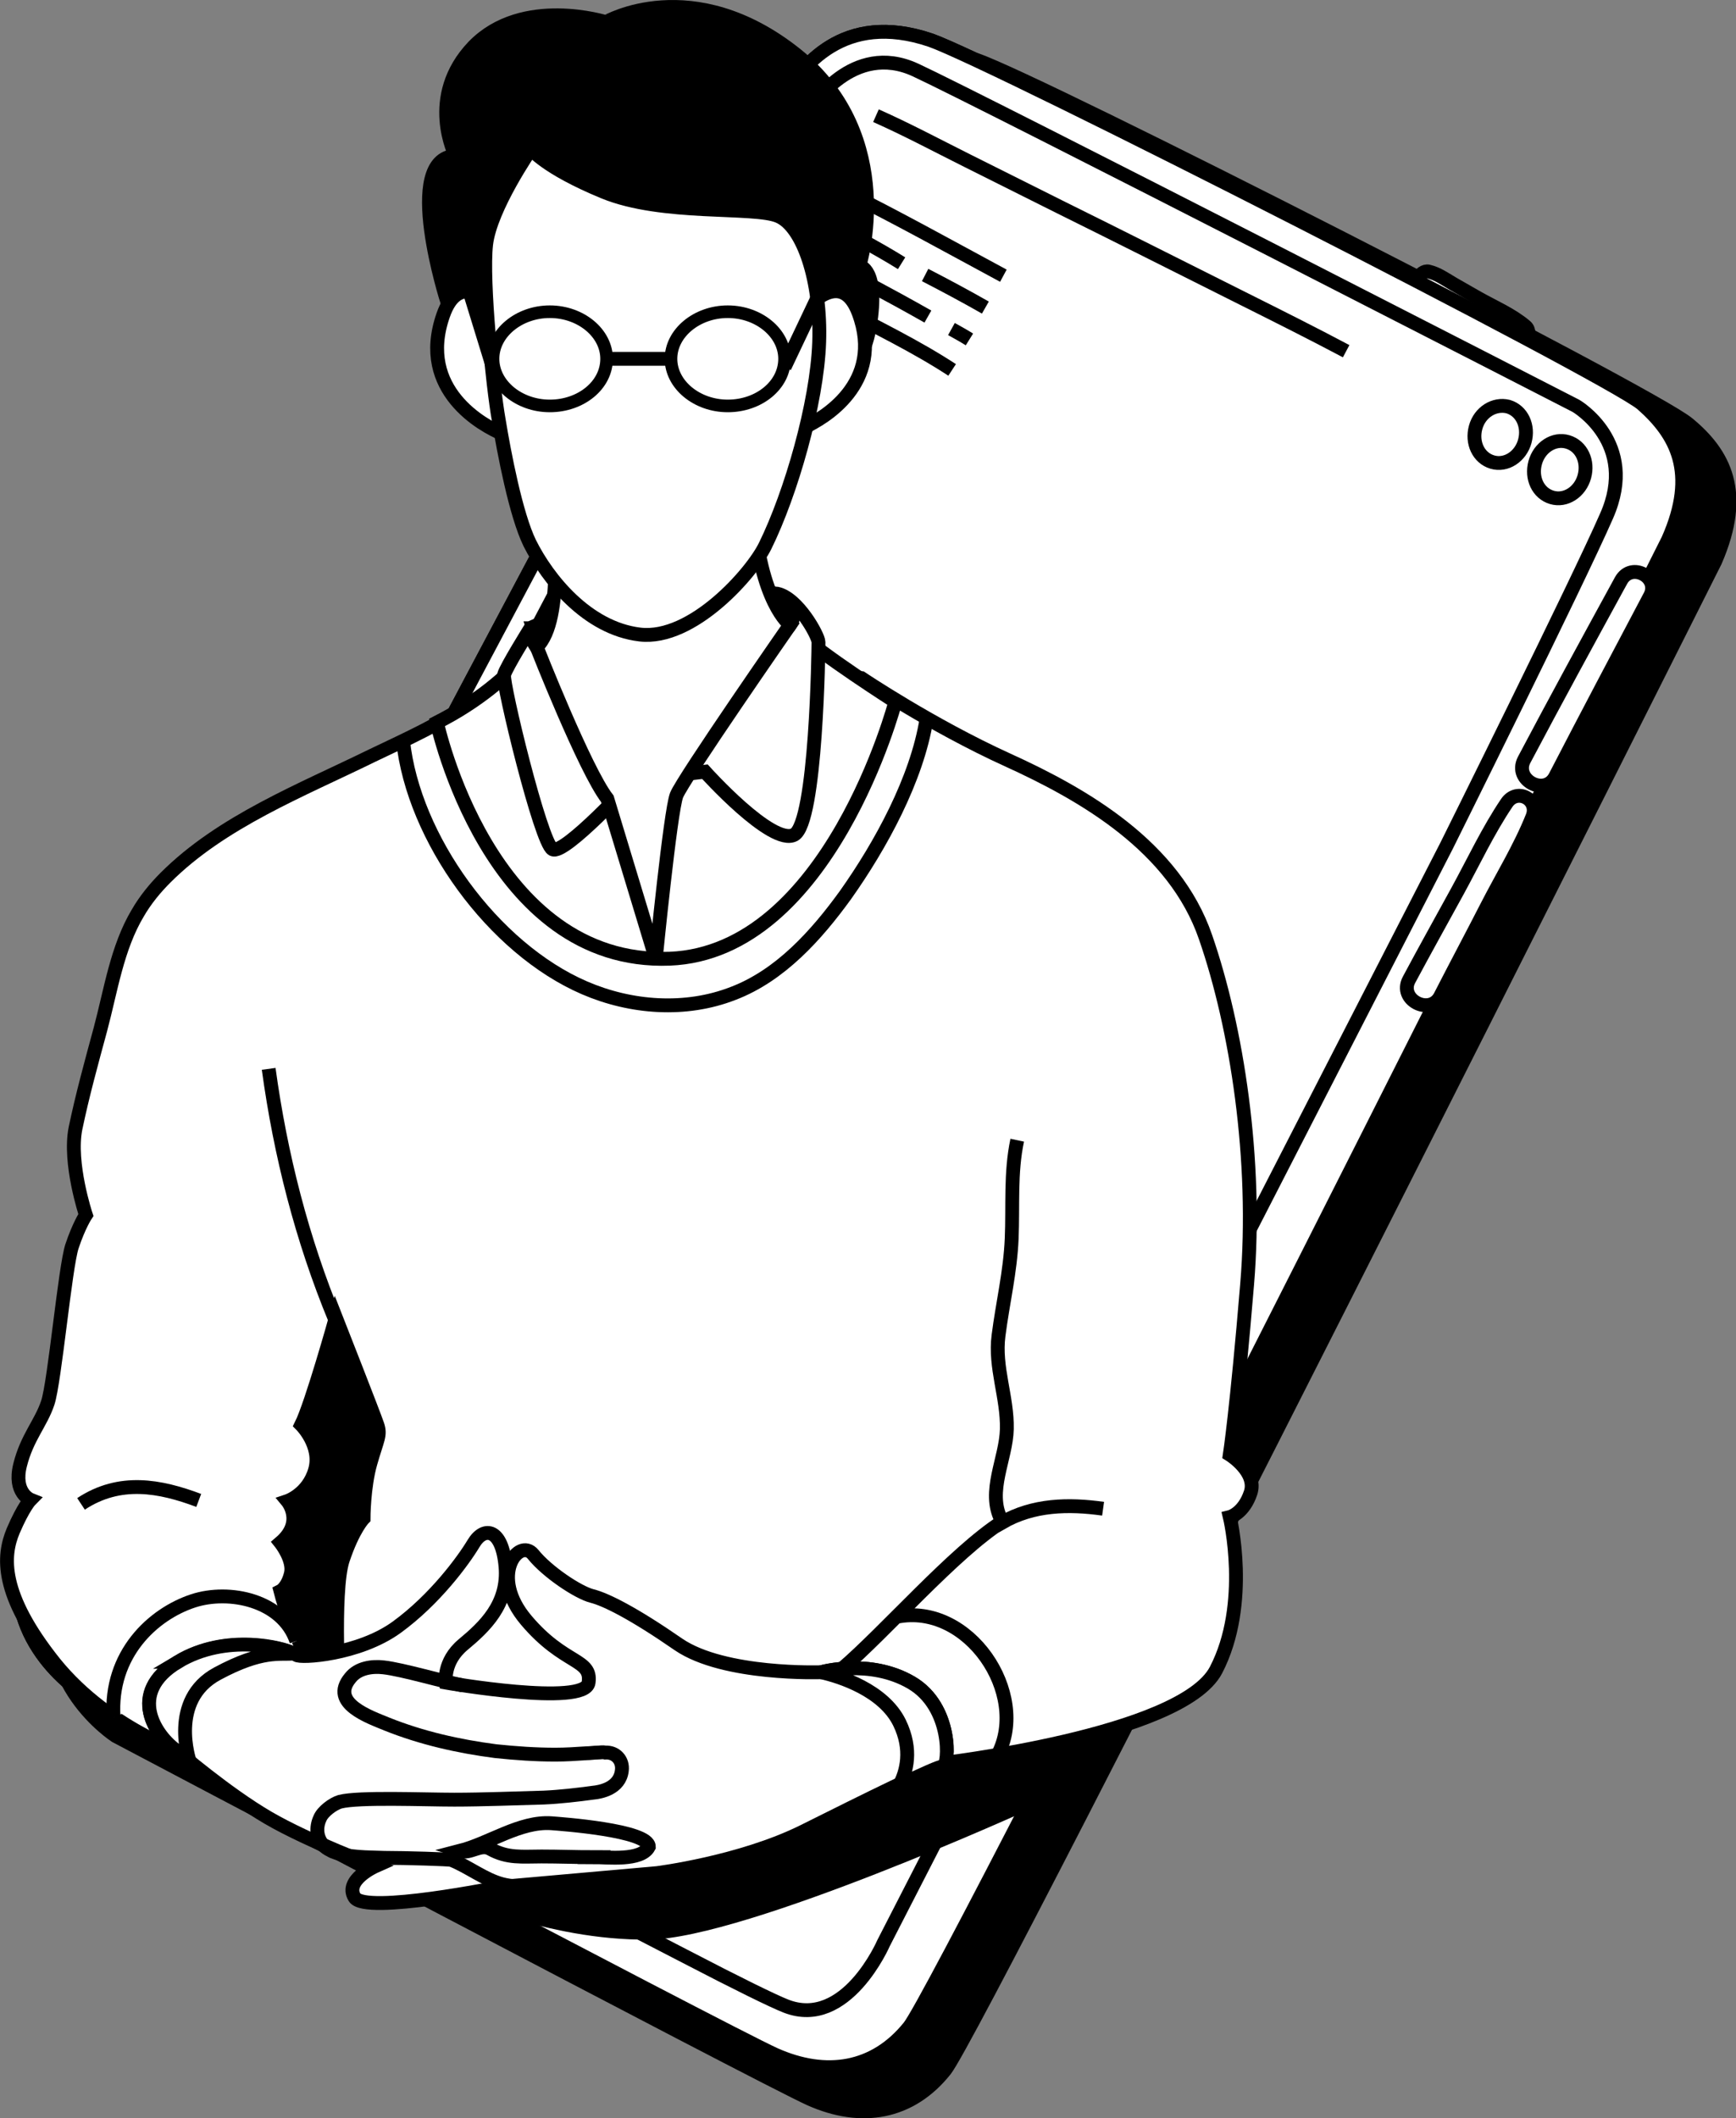 <svg version="1.1" id="Warstwa_1" xmlns="http://www.w3.org/2000/svg" x="0" y="0" viewBox="0 0 250.7 305.8" xml:space="preserve"><rect x="0" y="0" width="250.7" height="305.8" fill="#808080" stroke="none"/><style>.st1,.st2{stroke:#000;stroke-width:2}.st1{fill-rule:evenodd;clip-rule:evenodd;fill:#fff}.st2{fill:none}.st3,.st4{fill-rule:evenodd;clip-rule:evenodd}.st4{stroke:#000;stroke-width:2}</style><path d="M247.7 81S141.5 292.5 136.5 298.8c-5 6.3-12.1 7.5-19.5 4.2-7.3-3.3-100.3-52.4-100.3-52.4s-12.1-7.8-8.2-21.2c3-10.3 108.4-207.5 111.1-212.1 2.7-4.6 8.8-12.9 21.5-8.6 8.9 3 97.5 48.1 102.7 52.5 5.2 4.3 8.2 9.9 3.9 19.8h0z" fill-rule="evenodd" clip-rule="evenodd" stroke="#000" stroke-width="2.01"/><path class="st1" d="M206.3 39.2c1.3.3 2.4 1.1 3.6 1.8 1.2.7 2.3 1.3 3.5 2 2.3 1.3 4.9 2.4 6.9 4.1 1.2 1-.3 3.7-1.8 3.2-2.5-.9-4.8-2.5-7.1-3.8-1.2-.6-2.3-1.3-3.5-2-1.2-.6-2.4-1.2-3.4-2.2-.8-.9.6-3.4 1.8-3.1z"/><path class="st1" d="M240.9 77.9S136.3 286.4 131.3 292.6c-5 6.2-12 7.3-19.4 4-7.3-3.3-100.3-52.4-100.3-52.4s-12.1-7.7-8.2-21C6.5 213 110.3 18.7 113 14.2c2.7-4.5 8.7-12.7 21.4-8.4 8.9 3.1 97.5 48.2 102.7 52.5 5 4.4 8.1 9.9 3.8 19.6z"/><path class="st1" d="M240.9 77.9S136.3 286.4 131.3 292.6c-5 6.2-12 7.3-19.4 4-7.3-3.3-100.3-52.4-100.3-52.4s-12.1-7.7-8.2-21C6.5 213 110.3 18.7 113 14.2c2.7-4.5 8.7-12.7 21.4-8.4 8.9 3.1 97.5 48.2 102.7 52.5 5 4.4 8.1 9.9 3.8 19.6z"/><path class="st1" d="M9.7 219.7c-5.2 10.6 1.8 16.5 1.8 16.5s10.9 5.8 25.6 13.7c7.2 3.8 15.3 8.1 23.5 12.5 4.5 2.4 8.9 4.7 13.3 7 9.3 4.9 18.2 9.5 25.2 13.1 7.3 3.8 12.6 6.4 14.4 7.1 8.7 3.4 14.1-9.1 14.1-9.1l81.3-158.4s19-38.2 23.1-47.6c4.7-10.6-4.4-15.9-4.4-15.9s-86.3-44.3-95.4-48.5c-9.1-4.2-15 5.4-15 5.4S14.9 209.1 9.7 219.7z"/><path class="st2" d="M221.7 66.8c-.6 2.2.4 4.4 2.4 5 2 .6 4.1-.8 4.7-3 .6-2.2-.4-4.4-2.4-5s-4.1.8-4.7 3zm-8.6-5.1c-.6 2.2.4 4.4 2.4 5 2 .6 4.1-.8 4.7-3 .6-2.2-.4-4.4-2.4-5-2-.5-4.1.8-4.7 3z"/><path class="st1" d="M234.1 83.8c1.5-2.7 5.6-.5 4.2 2.2-4.6 8.7-9.2 17.4-13.7 26.1-1.5 2.9-6 .5-4.5-2.4 4.6-8.7 9.3-17.3 14-25.9zm-23.6 44.8c2.3-4.2 4.4-8.7 7.1-12.7 1.5-2.2 4.7-.5 3.7 2-1.8 4.5-4.4 8.7-6.6 13-2.2 4.3-4.5 8.6-6.7 12.9-1.5 2.9-6.1.5-4.5-2.4 2.3-4.3 4.7-8.6 7-12.8zm-84-111.9c4.5 2 8.8 4.3 13.2 6.5l13.2 6.6c8.9 4.4 17.8 8.9 26.6 13.3 5 2.5 10 5 14.9 7.6m-49.5-10.9c-7.8-4.2-15.5-8.5-23.4-12.4m20.8 17c-2.8-1.6-5.8-3.2-8.7-4.7m-3.4-1.7c-3.7-2.3-7.7-4.4-11.6-6.3M140 49c-.8-.5-1.7-1-2.6-1.5m-3.4-1.8c-5.8-3.3-11.8-6.4-17.7-9.6m21.2 17.3c-5.2-3.4-11-6.2-16.5-9.1"/><path class="st3" d="M37.1 249.9c7.2 3.8 15.3 8.1 23.5 12.5 4.5 2.4 8.9 4.7 13.3 7"/><path class="st3" d="M73.9 269.4c-4.4-2.3-8.9-4.7-13.3-7-8.2-4.3-16.3-8.6-23.5-12.5-14.7-7.8-25.6-13.7-25.6-13.7s-7.1-6-1.8-16.5c5.2-10.6 44.2-84.1 44.2-84.1"/><path class="st3" d="M65 273.5s13.7 6.7 28.8 6.5c14-.2 55.1-18.9 55.1-18.9l13.1-26.2-79 11.4-18 27.2z"/><path class="st1" d="M28 253.6s-12-3.5-20.1-13.5c-8-10-7.5-15.5-6-19.1 1.5-3.5 2.5-4.5 2.5-4.5s-2.5-1-1.5-5 3-6 4-9 2.5-19.6 3.5-22.6 2-4.5 2-4.5-2.5-7.5-1.5-12.5c1-4.8 2.3-9.5 3.6-14.3 1.5-5.6 2.4-11.8 5.4-16.8 1.1-1.9 2.5-3.6 4-5.1 8.1-8.1 19.6-12.6 29.8-17.6 5-2.4 10.2-4.7 14.8-8 6.2-4.4 32.3-4.9 32.3-4.9l23.6 1.7s10.1 6.8 21.1 11.8c11 5 24.1 12.5 28.6 25.6 4.5 13 7.5 32.1 6 50.1-1.5 18.1-2.5 24.6-2.5 24.6s4 2.5 3 5.5-3 3.5-3 3.5 3 12.5-2 22.1c-5 9.5-40.1 13.5-40.1 13.5l-60.9-2.8-25.6-6s-1-16 .5-20.6c1.5-4.5 3-6 3-6s0-4.5 1-8 1.5-4 1-5.5-6-15.5-6-15.5-3.5 12.5-5 15.5c0 0 3 3 2 6.5s-4 4.5-4 4.5 2.5 3-1 6c0 0 2 2.5 1.5 4.5s-1.5 2.5-1.5 2.5 1.5 6 4 9.5c2.3 3.7-16.5 14.4-16.5 14.4z"/><path class="st2" d="M159.3 217.8c-5-.7-10.1-.6-14.6 2 0-.1-.1-.3-.1-.4-2.1-4.1.7-8.8.8-13.1.1-4.6-1.8-8.9-1.2-13.5.6-4.7 1.7-9.2 1.9-14 .2-4.7-.2-9.5.8-14.2m-2.2 55.1c-6.9 4.4-16.9 15.9-23.1 21.2m-73.2-50.4c-4.8-11.6-7.9-23.8-9.6-36.2m-10.1 62.3c-5.6-2.1-11.4-3.2-17 .5m117.8 16.3c10.4-2.1 19.2 11.1 14.6 19.9"/><path class="st1" d="M42.8 236.9c-2-5.9-9.7-7.5-14.9-5.8-5.8 1.9-12.1 7.7-11.5 16.8"/><path class="st2" d="M58.2 106.9c1.5 14.1 13 30 26.2 35.7 6.7 2.9 14.6 3.5 21.5.8 6.8-2.6 12-8.4 16.2-14.2 5.1-7.2 10.3-16.7 11.7-25.4"/><path class="st1" d="M79.3 89.9s-4.2 8.3-16.2 14.4c0 0 7.5 35.1 33.6 34.1 23.1-.9 32.6-37.1 32.6-37.1s-11-7-14-10c-3-3.1-36-1.4-36-1.4z"/><path class="st1" d="M76.6 90.7s-3.5 5.6-3.8 6.7c-.3 1.2 5.3 24.3 7 25.2s11.7-10 11.7-10l10.3-1.2s9.7 10.8 12.9 9.1c3.2-1.8 3.5-26.9 3.5-27.8 0-.9-3-6.4-6-7-3.1-.5-35.6 5.1-35.6 5z"/><path class="st4" d="M78 94.1s-1.7-1.9-1.4-3.3c.3-1.5 26.1-4.7 30.8-5.3 4.7-.6 8.8 1.2 6.7 4.7-2.1 3.5-22.9 7.3-22.9 7.3L78 94.1z"/><path class="st1" d="M94.7 138.4s2.1-21.2 3-23.6c.9-2.3 16.4-24.6 16.4-24.6s-4.4-3.2-5.3-16.7c-.8-11.7-29 .9-29 .9s1.8 15.2-2.3 19c0 0 7 17.8 10.2 21.9l7 23.1"/><path class="st4" d="M64.6 43.6s-6.7-20.8 1.2-21.1c0 0-4.4-8.5 2.6-15.8 7.1-7.3 19.1-3.5 19.1-3.5S100-4.1 115 7.9c14.9 12 9.1 30.5 9.1 30.5s2.9.3 1.5 8.8c-1.5 8.5-9.2 14.5-9.2 14.5L67.2 51.5l-2.6-7.9z"/><path class="st1" d="M124 45.2c-2.1-5.6-6-2.6-8.4.2.4 5.4.6 10.8.7 16.2 2.4-1.1 11.5-6.2 7.7-16.4zm-60 .3c2.1-6 6.3-2.9 8.9 0-.3 5.7-.3 11.4-.4 17.1-2.6-1.1-12.3-6.2-8.5-17.1z"/><path class="st1" d="M76.7 21.5s-5.9 8.5-6.5 13.8c-.6 5.3 1 20.7 1.8 25.2.8 4.9 2.5 13.8 4.5 17.9 2.6 5.2 8.3 12.3 15.9 13.2 7.6.9 16.2-8.9 18.1-12.8 3.7-7.5 7.5-20.6 7.8-29.4.3-8.8-2.3-16.7-5.9-18.2-3.5-1.5-16.7 0-25.2-3.5s-10.5-6.2-10.5-6.2zM25.6 252.8s7.1 6.1 13.1 9.6 15.5 7 15.5 7-4.5 2-3 4.5 21.1-1.5 21.1-1.5l22.6-2s12-1.5 21.1-6c9-4.5 19.1-9.5 20.1-9.5s1.5-8.5-4.5-12-13-1.5-13-1.5-14 .5-20.6-4c-6.5-4.5-10.5-6.5-12.5-7s-6.5-3.5-8.5-6-6.5 3-1 9.5 9.5 5.5 9 9-20.6 0-20.6 0-.5-3 2.5-5.5 6.6-5.8 6.1-11.3c-.5-5.5-3.1-5.8-4.6-3.3-1.5 2.5-5.6 8.1-11.1 12.1s-14 4.5-14.5 4-9.5-3.5-17 1c-7.6 4.5-3.3 10.8-.2 12.9z"/><path class="st2" d="M66.8 243.3c-2.6-.5-8.7-2.3-11.4-2.6-1.7-.2-3.7.1-4.8 1.5-3.1 3.7 2.9 5.7 5.3 6.7 5 2 10.3 3.2 15.7 3.9 2.9.3 5.7.5 8.6.5 1.5 0 3-.1 4.5-.2.5 0 1.1-.1 1.6-.1.4 0 .7-.1 1.1 0 1.5-.1 2.6 1.1 2.4 2.6-.3 2.6-3.1 3.1-4.2 3.2-2.2.3-4.8.6-7.1.7-3.7.1-8.9.3-12.9.3-4.3 0-13.8-.4-16.5.3-1 .3-2.5 1.4-2.9 2.4-.6 1.3-.5 2.8.5 3.9.3.3.6.5 1 .7.1 0 .1.1.2.1s.1.1.2.1c2.2.9 5.1.8 7.4.9 3 0 9.5.2 9.7.3 2.5 1 4.7 2.8 7.3 3.5 2.7.7 5.8.1 8.6.2 3 0 10.2-1.1 13.2-1.4"/><path class="st2" d="M85.8 268.1c-2.5 0-5.1-.1-7.6-.1-2.8 0-4.9.3-7.4-1.1-1.4-.8-2.9.8-4.4.3 4.3-1.1 8.7-4.3 13.2-4 1.3.1 14.1 1 14.1 3.4-1.1 2.1-6 1.5-7.9 1.5z"/><path class="st1" d="M131.6 242.9c-6-3.5-13-1.5-13-1.5 2.7.6 9 2.6 11.3 7.3 1.9 3.9 1 7.1 0 9 3.4-1.6 5.8-2.7 6.3-2.7.9-.1 1.4-8.6-4.6-12.1zm-105.9-3c-7.5 4.5-3.2 10.8-.1 12.9 0 0 .7.6 1.8 1.5 0 0-3.1-8.9 4-12.7 6.5-3.5 9-2.7 11-2.9-1.4-.8-9.7-3-16.7 1.2zM99 51.8H85.6m-18-10.4l3.6 11.7m47.7-11.9L113.3 53"/><path d="M87.6 51.8c0 3.8-3.7 6.8-8.2 6.8-4.5 0-8.2-3.1-8.2-6.8s3.7-6.8 8.2-6.8c4.5 0 8.2 3.1 8.2 6.8zm25.7 0c0 3.8-3.7 6.8-8.2 6.8-4.5 0-8.2-3.1-8.2-6.8s3.7-6.8 8.2-6.8c4.5 0 8.2 3.1 8.2 6.8z" fill="#fff" stroke-width="1.82" stroke="#000" fill-rule="evenodd" clip-rule="evenodd"/></svg>